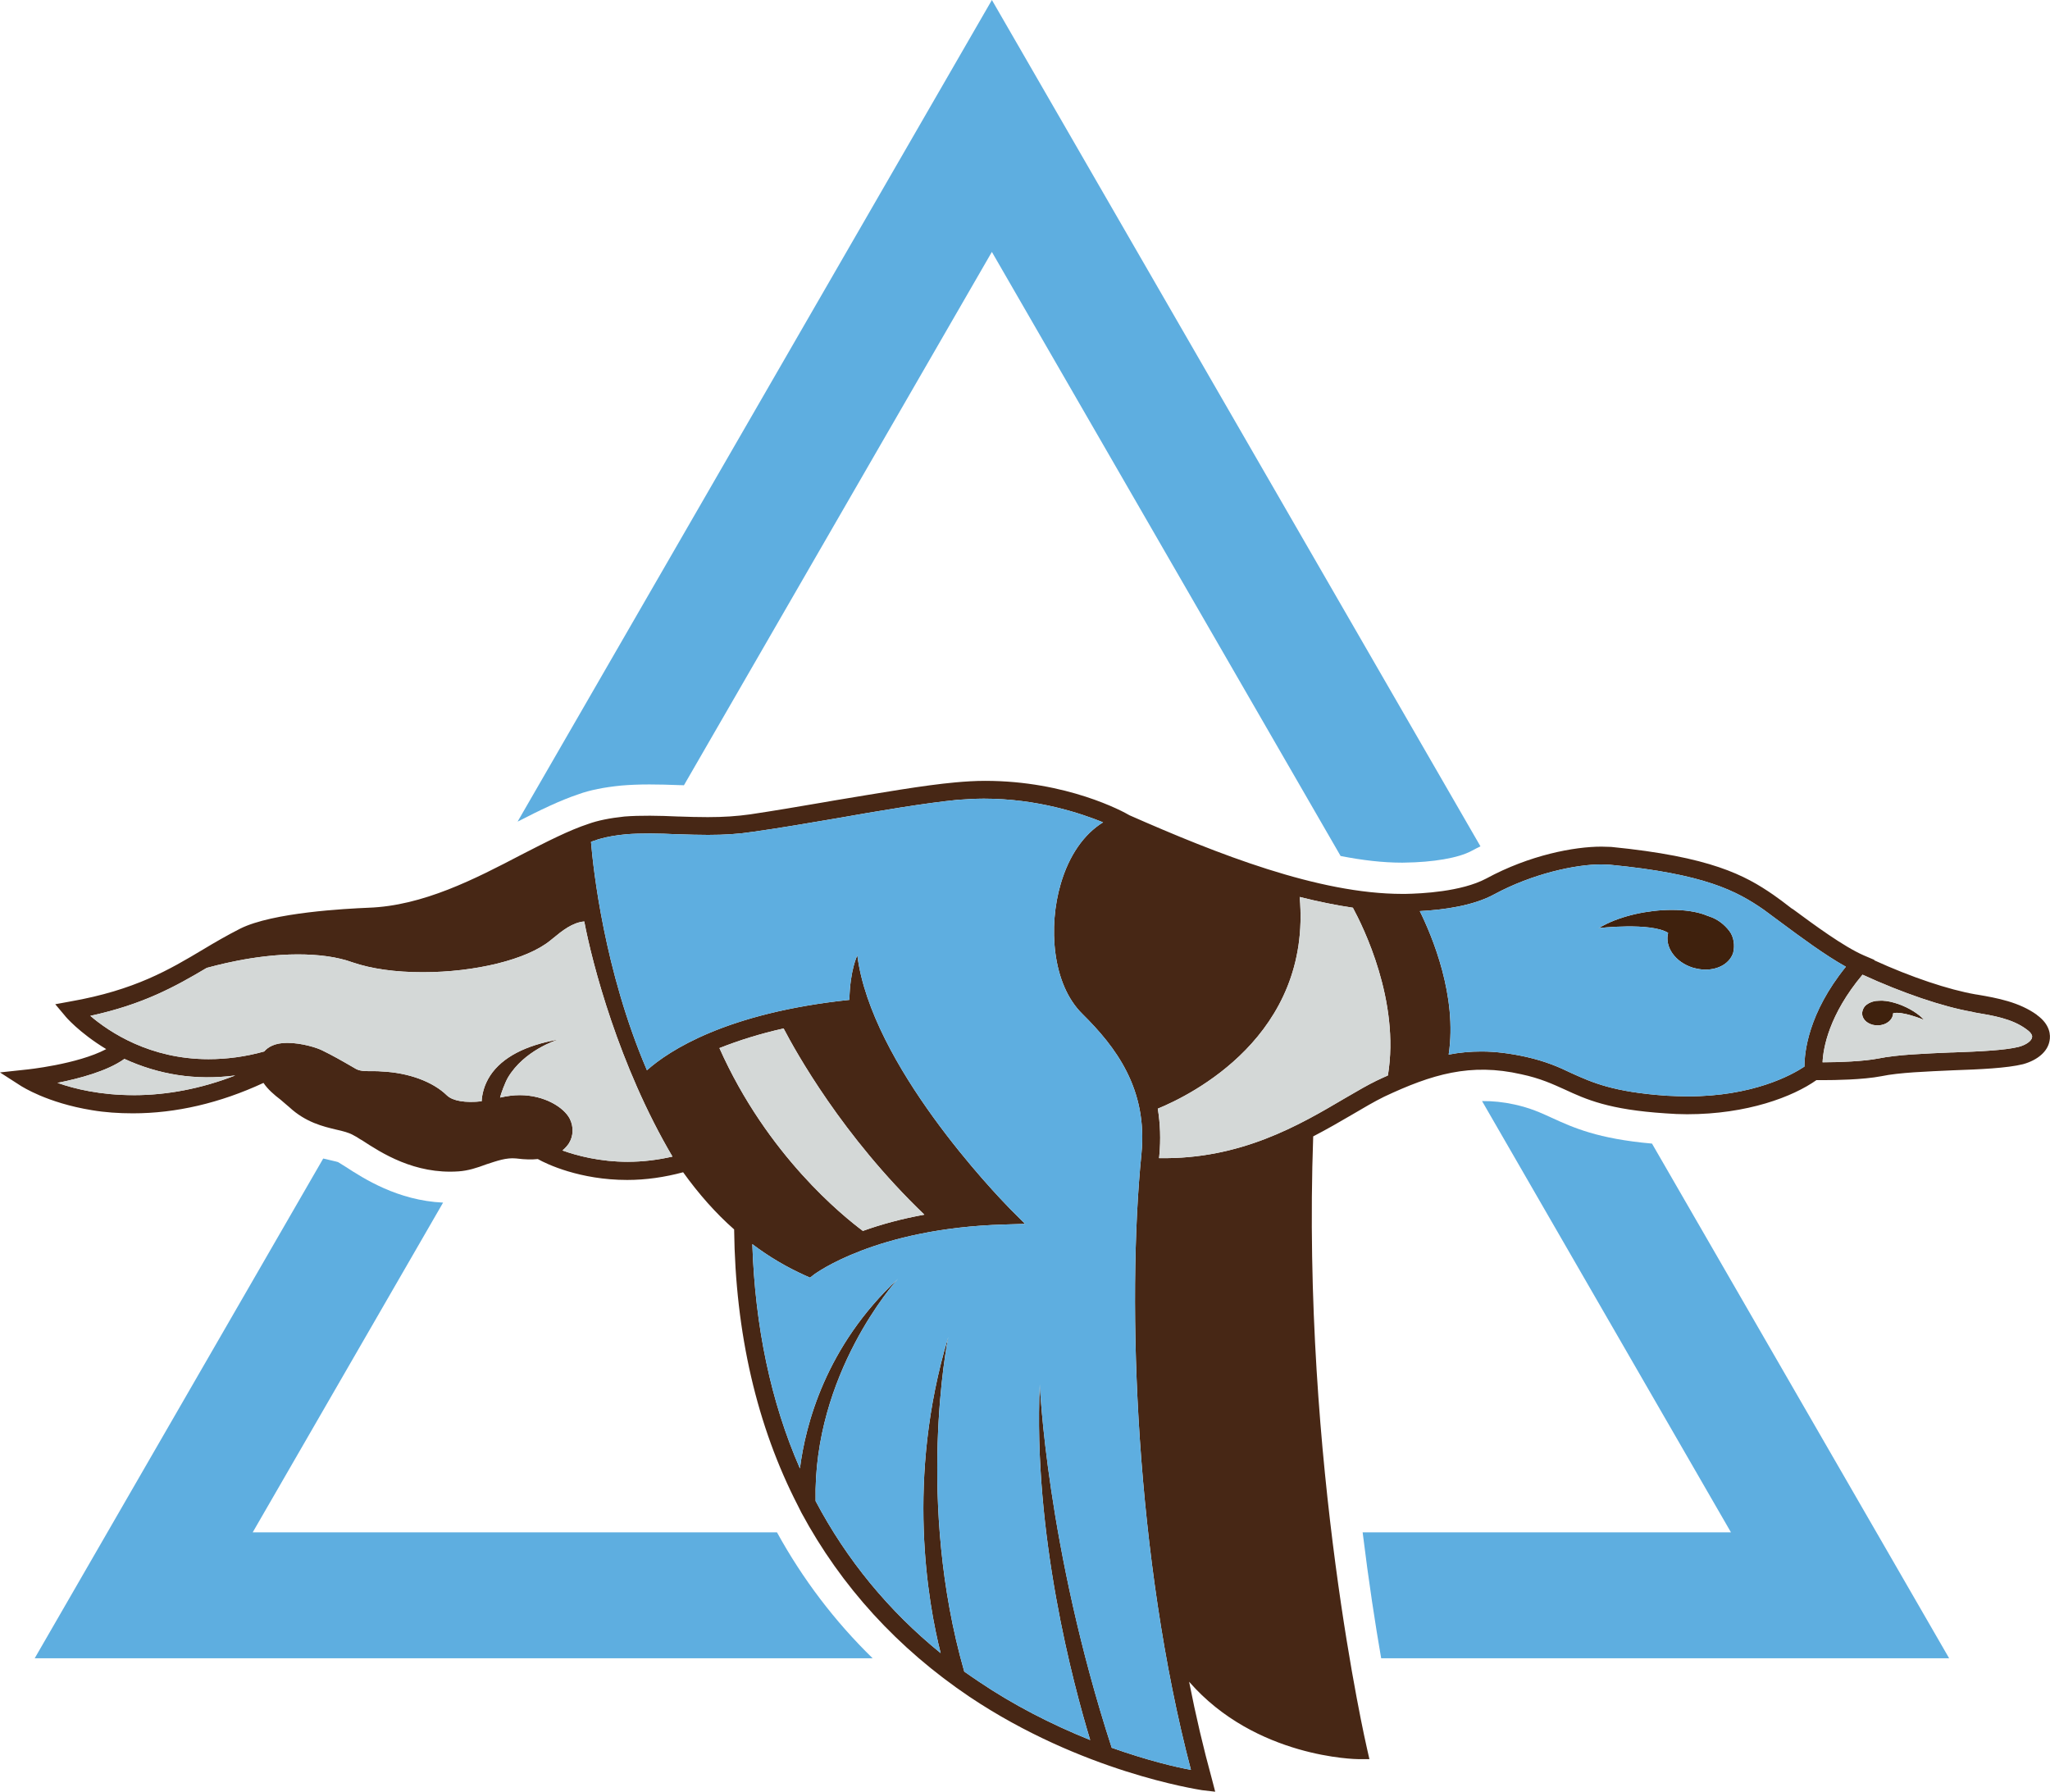 <?xml version="1.0" encoding="UTF-8"?><svg id="Layer_2" xmlns="http://www.w3.org/2000/svg" viewBox="0 0 810 707.81"><defs><style>.cls-1{fill:#5eaee0;}.cls-2{fill:#d4d8d7;}.cls-3{fill:#3f210d;}.cls-4{fill:#472715;}</style></defs><g id="Layer_1-2"><path class="cls-3" d="M684.88,376.19c-1.26,4.21-5.62,6.87-11.08,6.87-1.58,0-3.29-.32-5-.8-6.86-2.17-11.1-8.11-9.69-13.73-6.8-4.24-27.46-1.89-27.46-1.89l2.01-1.08c7.03-3.75,17.48-6.1,26.85-6.1,5.15,0,9.69.63,13.43,2.04.45.16.61.32.92.32l.33.16c3.42,1.08,6.11,3.21,8.1,5.79,1.9,2.44,2.17,5.94,1.57,8.41Z"/><path class="cls-3" d="M760.25,402.91c-.45-.18-8.83-3.59-12.23-2.62-.1,2.63-2.68,4.71-5.96,4.79-.81-.02-1.61-.08-2.29-.28-2.4-.69-3.97-2.4-4-4.42.02-1.14.6-2.62,1.76-3.48,1.18-.85,2.63-1.46,4.27-1.52h.16c.15.01.2-.02.45-.04,1.8-.13,3.86.16,6.14.82,4.09,1.17,8.38,3.49,10.98,6.02l.72.73Z"/><path class="cls-4" d="M804.86,400.95c-7.04-5.09-15.78-6.68-23.42-7.99l-.87-.13c-10.56-1.83-25.48-6.81-40.06-13.48l.13-.12-4.24-1.81c-8.02-3.51-19.54-12.02-27.93-18.21l-.6-.36c-2.8-2.18-5.22-4-7.17-5.34-11.27-7.77-24.76-15.05-64.07-18.93-1.23,0-2.58-.11-3.88-.11-10.7,0-28.3,3.27-45.54,12.62-9.84,5.21-25.62,5.94-31.92,6.05h-1.2c-33.15,0-73.09-15.77-107.8-31.06-2.42-1.46-24.75-13.6-57.05-13.6-3.89,0-7.89.25-11.78.61-12.24,1.09-29.6,4.14-48.06,7.18l-4.13.72c-9.82,1.69-19.89,3.39-28.88,4.73-5.22.73-10.45,1.09-16.74,1.09-3.89,0-7.65-.11-11.3-.24h-.36c-7.66-.36-15.05-.48-21.24,0-5.84.62-10.57,1.58-14.21,2.9-7.76,2.55-16.27,6.93-26.46,12.15-18.34,9.59-38.96,20.26-60.57,20.99-8.62.37-37.74,1.82-50.61,8.26-5.22,2.66-10.07,5.46-14.69,8.25-13.23,7.89-26.83,16.03-52.44,20.52l-5.94,1.09,3.88,4.61c0,.11,5.59,6.67,16.26,13.12-11.4,6.05-31.67,8.12-31.91,8.12l-10.08,1.09,8.49,5.46c.12,0,9.95,6.56,27.91,9.47,5.11.86,10.56,1.23,16.14,1.23,17,0,34.36-4.03,51.59-12.02,1.69,2.54,4.24,4.73,6.78,6.66,1.1.99,2.32,1.95,3.42,2.93,6.55,6.06,13.45,7.63,18.44,8.84,2.79.62,5.22,1.23,7.04,2.32.73.37,1.59.86,2.43,1.45l.85.48c7.64,5,20.75,13.48,38.12,12.27,3.76-.26,7.16-1.35,11.03-2.8,4.14-1.34,7.77-2.68,11.67-2.31,3.76.48,6.31.48,8.61.24,3.41,1.95,16.64,8.26,35.33,8.26,7.4,0,14.8-1.08,22.09-3.04,6.19,8.63,12.98,16.28,20.15,22.58.48,41.03,8.98,77.69,25.25,109.24l1.34,2.68c15.76,29.25,38.11,53.64,66.39,72.7,44.43,29.74,89.94,36.55,91.88,36.91l5.22.61-1.33-5.11c-3.27-11.89-6.31-24.76-8.98-38.34,26.32,30.21,66.39,30.58,66.87,30.58h4.37l-.97-4.26c-.24-1.08-25.85-112.27-21.24-241.76,5.59-2.91,10.68-5.84,15.41-8.62,4.37-2.58,8.87-5.22,12.61-7.05,18.83-8.86,34.12-13.47,54.26-8.86,7.54,1.6,12.39,3.89,17.01,5.96,8.62,3.99,17.48,8.01,39.94,9.47,2.9.22,5.69.35,8.5.35,23.77,0,41.85-6.92,51.1-13.48h3.25c3.42,0,15.06-.11,22.48-1.56,7.02-1.46,17.72-1.83,28.27-2.32,10.55-.36,21.38-.85,27.67-2.42,5.7-1.59,9.71-4.98,10.44-9.21.48-2.21.25-6.45-4.97-10.21ZM52.81,432.64c-12.87,0-23.2-2.42-30.1-4.85,8.62-1.71,19.67-4.62,26.45-9.47,13.48,6.19,28.04,8.61,43.82,6.54-13.47,5.22-26.95,7.79-40.16,7.79ZM248.08,458.97c-11.05,0-20.14-2.42-25.84-4.47,1.21-.98,2.06-2.08,2.55-2.81,1.81-2.91,1.92-6.55.35-9.7-2.31-4.5-9.95-9.35-19.78-9.35-2.43,0-5.11.35-7.77.97.25-1.34,2.01-6.04,3.09-7.88,6.37-10.74,19.15-14.82,19.95-15.06-13.09,2.29-22.18,7.07-26.92,14.19-2.54,3.89-3.27,7.66-3.4,10.21-6.43.71-11.41-.13-13.71-2.32-5.59-5.46-15.18-8.99-25.85-9.47-.98-.11-1.95-.11-2.91-.11h-.97c-2.92,0-4.98,0-6.81-1.23-5.21-3.03-8.87-5.09-12.62-6.91-2.06-1.09-8.25-3.04-13.95-3.04-4.98,0-7.66,1.7-9.1,3.4-7.4,2.07-14.82,3.04-21.98,3.04-23.17,0-39.19-10.68-46.72-17.11,20.62-4.48,33.14-11.31,46-18.95,1.94-.47,18.45-5.33,35.92-5.33,8.38,0,15.67.97,21.72,3.16,7.41,2.54,16.88,3.88,27.69,3.88,20.75,0,41.14-4.97,50.38-12.5l1.2-.97c3.52-2.91,7.65-6.2,12.26-6.58,3.15,16.65,13.67,56.99,34.84,92.88-5.83,1.33-11.68,2.05-17.62,2.05ZM284.26,414.06c7.64-3.03,16.14-5.7,25.36-7.76,4.75,9.1,23.2,42.48,55.61,73.56-8.75,1.58-16.88,3.76-24.29,6.42-7.64-5.72-37.73-29.73-56.68-72.23ZM470.58,699.19c-6.06-1.08-17.36-3.78-31.31-8.73-25.82-79.49-28.42-143.73-28.42-143.73-2.77,59.49,13.35,119.07,19.91,140.68-15.65-6.31-30.46-13.95-43.94-23.05-1.92-1.23-3.88-2.68-5.82-4-19.14-66.8-6.78-129.89-6.33-132.14-16.84,55.81-7.99,105.07-3,124.85-20.52-16.64-37.16-36.89-49.41-60.09-1.05-50.28,31.51-86.62,32.51-87.74-28.63,26.7-36.52,57.76-38.7,74.87-11.53-26.33-17.73-56.08-18.81-88.61,6.54,4.97,13.59,9.1,20.87,12.38l1.94.86,1.71-1.34c.24-.11,24.16-18.2,75-19.65l8.26-.26-5.94-5.93c-5.59-5.71-54.87-56.94-60.35-100.14,0,0-2.89,5.66-3.14,17.58-48.56,5.11-71.26,20.04-79.99,27.8-16.88-39.31-21.24-79.74-22.1-90.18.48-.25,1.09-.48,1.69-.61.61-.25,1.23-.48,1.82-.61,2.92-.84,6.45-1.45,10.33-1.81,5.94-.48,12.98-.38,20.27,0h.84c3.77.12,7.4.24,11.29.24,6.55,0,12.13-.36,17.72-1.22,10.43-1.45,22.46-3.52,33.13-5.34,16.39-2.91,35.2-6.06,47.59-7.28,3.52-.25,7.03-.48,10.55-.48,21.26,0,38.35,5.82,47.1,9.35-7.53,4.61-13.48,13.1-16.76,24.4-4.86,16.5-3.52,39.43,8.62,51.33,12.99,12.87,25.86,29.49,23.3,55.24-5.94,59.22-2.28,160.21,19.55,243.36ZM548.39,424.86c-1.48.63-2.93,1.35-4.51,2.07-3.51,1.71-7.27,3.89-11.63,6.44l-1.46.85c-17.11,10.07-40.54,23.91-72.83,23.3l.11-.97c.62-6.45.37-12.63-.6-18.57,12.99-5.33,60.94-28.77,56.07-83.63,7.29,1.83,14.34,3.27,21.01,4.25,3.99,7.4,18.69,36.79,13.84,66.26ZM712.98,421.35c-5.11,3.4-20.41,11.78-46.14,11.78-2.67,0-5.47-.14-8.25-.26-21.13-1.45-29.38-5.2-37.51-8.85-4.98-2.41-10.19-4.73-18.33-6.55-6.19-1.34-11.89-2.07-17.37-2.07-4.36,0-8.62.37-12.98,1.22,3.51-23.05-6.56-46.85-11.41-56.68,9.36-.5,21.13-2.07,29.5-6.68,15.05-8.12,32.04-11.77,42.12-11.77,1.21,0,2.29.12,3.39.12,37.77,3.63,50.26,10.44,60.82,17.72,1.81,1.33,4.25,3.15,7.05,5.22,7.39,5.48,17.34,12.87,25.47,17.36-14.92,18.44-16.37,33.86-16.37,39.44ZM802.9,409.82c-.11,1.21-2.06,2.91-5.33,3.77-5.34,1.33-15.3,1.81-25.85,2.18h-.6c-10.57.47-21.38.84-29.01,2.41-5.7,1.11-15.42,1.49-21.97,1.49.24-5.6,2.54-18.82,15.78-34.61,15.88,7.28,31.66,12.64,43.33,14.69l.97.24c7.28,1.23,14.81,2.42,20.51,6.67,1.58,1.1,2.43,2.31,2.17,3.16Z"/><path class="cls-1" d="M613.09,441.57c-4.49-2.05-8.33-3.82-14.61-5.22-4.54-1-8.76-1.41-12.89-1.37l98.35,170.38h-145.53c2.41,19.63,5.02,36.49,7.32,49.75h224.42l-117.41-203.33c-21.45-1.9-31.08-6.29-39.66-10.21Z"/><path class="cls-1" d="M306.99,605.36H99.85l75.22-130.26c-17.97-.84-31.35-9.5-38.68-14.26l-.74-.46c-.75-.48-1.44-.91-2.07-1.28-.34-.14-2.27-.57-3.67-.91-.67-.17-1.43-.33-2.2-.51L13.71,655.11h331.09c-15.01-14.63-27.63-31.27-37.8-49.75Z"/><path class="cls-1" d="M228.61,313.76c4.34-1.6,10.16-2.77,16.95-3.43,3.29-.28,6.88-.43,11.05-.43,3.79,0,7.77.11,11.79.27h.34c.51.02,1,.02,1.5.05l121.67-210.7,137.79,238.64c8.47,1.68,16.65,2.64,24.37,2.64l.88-.02c11.33-.13,21.35-1.85,26.39-4.58,1.21-.66,2.41-1.26,3.62-1.85L391.92,0l-187.41,324.59c8.91-4.57,16.65-8.34,24.1-10.83Z"/><path class="cls-1" d="M410.85,546.73c-2.77,59.49,13.35,119.07,19.91,140.68-15.65-6.31-30.46-13.95-43.94-23.05-1.92-1.23-3.88-2.68-5.82-4-19.14-66.8-6.78-129.89-6.33-132.14-16.84,55.81-7.99,105.07-3,124.85-20.52-16.64-37.16-36.89-49.41-60.09-1.05-50.28,31.51-86.62,32.51-87.74-28.63,26.7-36.52,57.76-38.7,74.87-11.53-26.33-17.73-56.08-18.81-88.61,6.54,4.97,13.59,9.1,20.87,12.38l1.94.86,1.71-1.34c.24-.11,24.16-18.2,75-19.65l8.26-.26-5.94-5.93c-5.59-5.71-54.87-56.94-60.35-100.14,0,0-2.89,5.66-3.14,17.58-48.56,5.11-71.26,20.04-79.99,27.8-16.88-39.31-21.24-79.74-22.1-90.18.48-.25,1.09-.48,1.69-.61.61-.25,1.23-.48,1.82-.61,2.92-.84,6.45-1.45,10.33-1.81,5.94-.48,12.98-.38,20.27,0h.84c3.77.12,7.4.24,11.29.24,6.55,0,12.13-.36,17.72-1.22,10.43-1.45,22.46-3.52,33.13-5.34,16.39-2.91,35.2-6.06,47.59-7.28,3.52-.25,7.03-.48,10.55-.48,21.26,0,38.35,5.82,47.1,9.35-7.53,4.61-13.48,13.1-16.76,24.4-4.86,16.5-3.52,39.43,8.62,51.33,12.99,12.87,25.86,29.49,23.3,55.24-5.94,59.22-2.28,160.21,19.55,243.36-6.06-1.08-17.36-3.78-31.31-8.73-25.82-79.49-28.42-143.73-28.42-143.73Z"/><path class="cls-1" d="M703.88,364.55c-2.8-2.07-5.24-3.89-7.05-5.22-10.55-7.28-23.05-14.09-60.82-17.72-1.09,0-2.17-.12-3.39-.12-10.08,0-27.07,3.65-42.12,11.77-8.37,4.61-20.14,6.19-29.5,6.68,4.85,9.83,14.92,33.63,11.41,56.68,4.36-.84,8.62-1.22,12.98-1.22,5.48,0,11.18.73,17.37,2.07,8.13,1.82,13.34,4.14,18.33,6.55,8.12,3.66,16.38,7.4,37.51,8.85,2.78.12,5.58.26,8.25.26,25.73,0,41.03-8.38,46.14-11.78,0-5.58,1.45-21,16.37-39.44-8.13-4.49-18.08-11.88-25.47-17.36ZM684.88,376.19c-1.26,4.21-5.62,6.87-11.08,6.87-1.58,0-3.29-.32-5-.8-6.86-2.17-11.1-8.11-9.69-13.73-6.8-4.24-27.46-1.89-27.46-1.89l2.01-1.08c7.03-3.75,17.48-6.1,26.85-6.1,5.15,0,9.69.63,13.43,2.04.45.16.61.32.92.32l.33.16c3.42,1.08,6.11,3.21,8.1,5.79,1.9,2.44,2.17,5.94,1.57,8.41Z"/><path class="cls-2" d="M92.97,424.86c-13.47,5.22-26.95,7.79-40.16,7.79s-23.2-2.42-30.1-4.85c8.62-1.71,19.67-4.62,26.45-9.47,13.48,6.19,28.04,8.61,43.82,6.54Z"/><path class="cls-2" d="M265.7,456.92c-5.83,1.33-11.68,2.05-17.62,2.05-11.05,0-20.14-2.42-25.84-4.47,1.21-.98,2.06-2.08,2.55-2.81,1.81-2.91,1.92-6.55.35-9.7-2.31-4.5-9.95-9.35-19.78-9.35-2.43,0-5.11.35-7.77.97.25-1.34,2.01-6.04,3.09-7.88,6.37-10.74,19.15-14.82,19.95-15.06-13.09,2.29-22.18,7.07-26.92,14.19-2.54,3.89-3.27,7.66-3.4,10.21-6.43.71-11.41-.13-13.71-2.32-5.59-5.46-15.18-8.99-25.85-9.47-.98-.11-1.95-.11-2.91-.11h-.97c-2.92,0-4.98,0-6.81-1.23-5.21-3.03-8.87-5.09-12.62-6.91-2.06-1.09-8.25-3.04-13.95-3.04-4.98,0-7.66,1.7-9.1,3.4-7.4,2.07-14.82,3.04-21.98,3.04-23.17,0-39.19-10.68-46.72-17.11,20.62-4.48,33.14-11.31,46-18.95,1.94-.47,18.45-5.33,35.92-5.33,8.38,0,15.67.97,21.72,3.16,7.41,2.54,16.88,3.88,27.69,3.88,20.75,0,41.14-4.97,50.38-12.5l1.2-.97c3.52-2.91,7.65-6.2,12.26-6.58,3.15,16.65,13.67,56.99,34.84,92.88Z"/><path class="cls-2" d="M548.39,424.86c-1.48.63-2.93,1.35-4.51,2.07-3.51,1.71-7.27,3.89-11.63,6.44l-1.46.85c-17.11,10.07-40.54,23.91-72.83,23.3l.11-.97c.62-6.45.37-12.63-.6-18.57,12.99-5.33,60.94-28.77,56.07-83.63,7.29,1.83,14.34,3.27,21.01,4.25,3.99,7.4,18.69,36.79,13.84,66.26Z"/><path class="cls-2" d="M800.73,406.65c-5.7-4.25-13.23-5.45-20.51-6.67l-.97-.24c-11.68-2.05-27.45-7.41-43.33-14.69-13.24,15.78-15.55,29-15.78,34.61,6.55,0,16.27-.37,21.97-1.49,7.64-1.56,18.44-1.94,29.01-2.41h.6c10.55-.37,20.51-.85,25.85-2.18,3.27-.85,5.22-2.55,5.33-3.77.26-.86-.6-2.06-2.17-3.16ZM748.02,400.29c-.1,2.63-2.68,4.71-5.96,4.79-.81-.02-1.61-.08-2.29-.28-2.4-.69-3.97-2.4-4-4.42.02-1.14.6-2.62,1.76-3.48,1.18-.85,2.63-1.46,4.27-1.52h.16c.15.01.2-.02.45-.04,1.8-.13,3.86.16,6.14.82,4.09,1.17,8.38,3.49,10.98,6.02l.72.73c-.45-.18-8.83-3.59-12.23-2.62Z"/><path class="cls-2" d="M365.23,479.86c-8.75,1.58-16.88,3.76-24.29,6.42-7.64-5.72-37.73-29.73-56.68-72.23,7.64-3.03,16.14-5.7,25.36-7.76,4.75,9.1,23.2,42.48,55.61,73.56Z"/></g></svg>